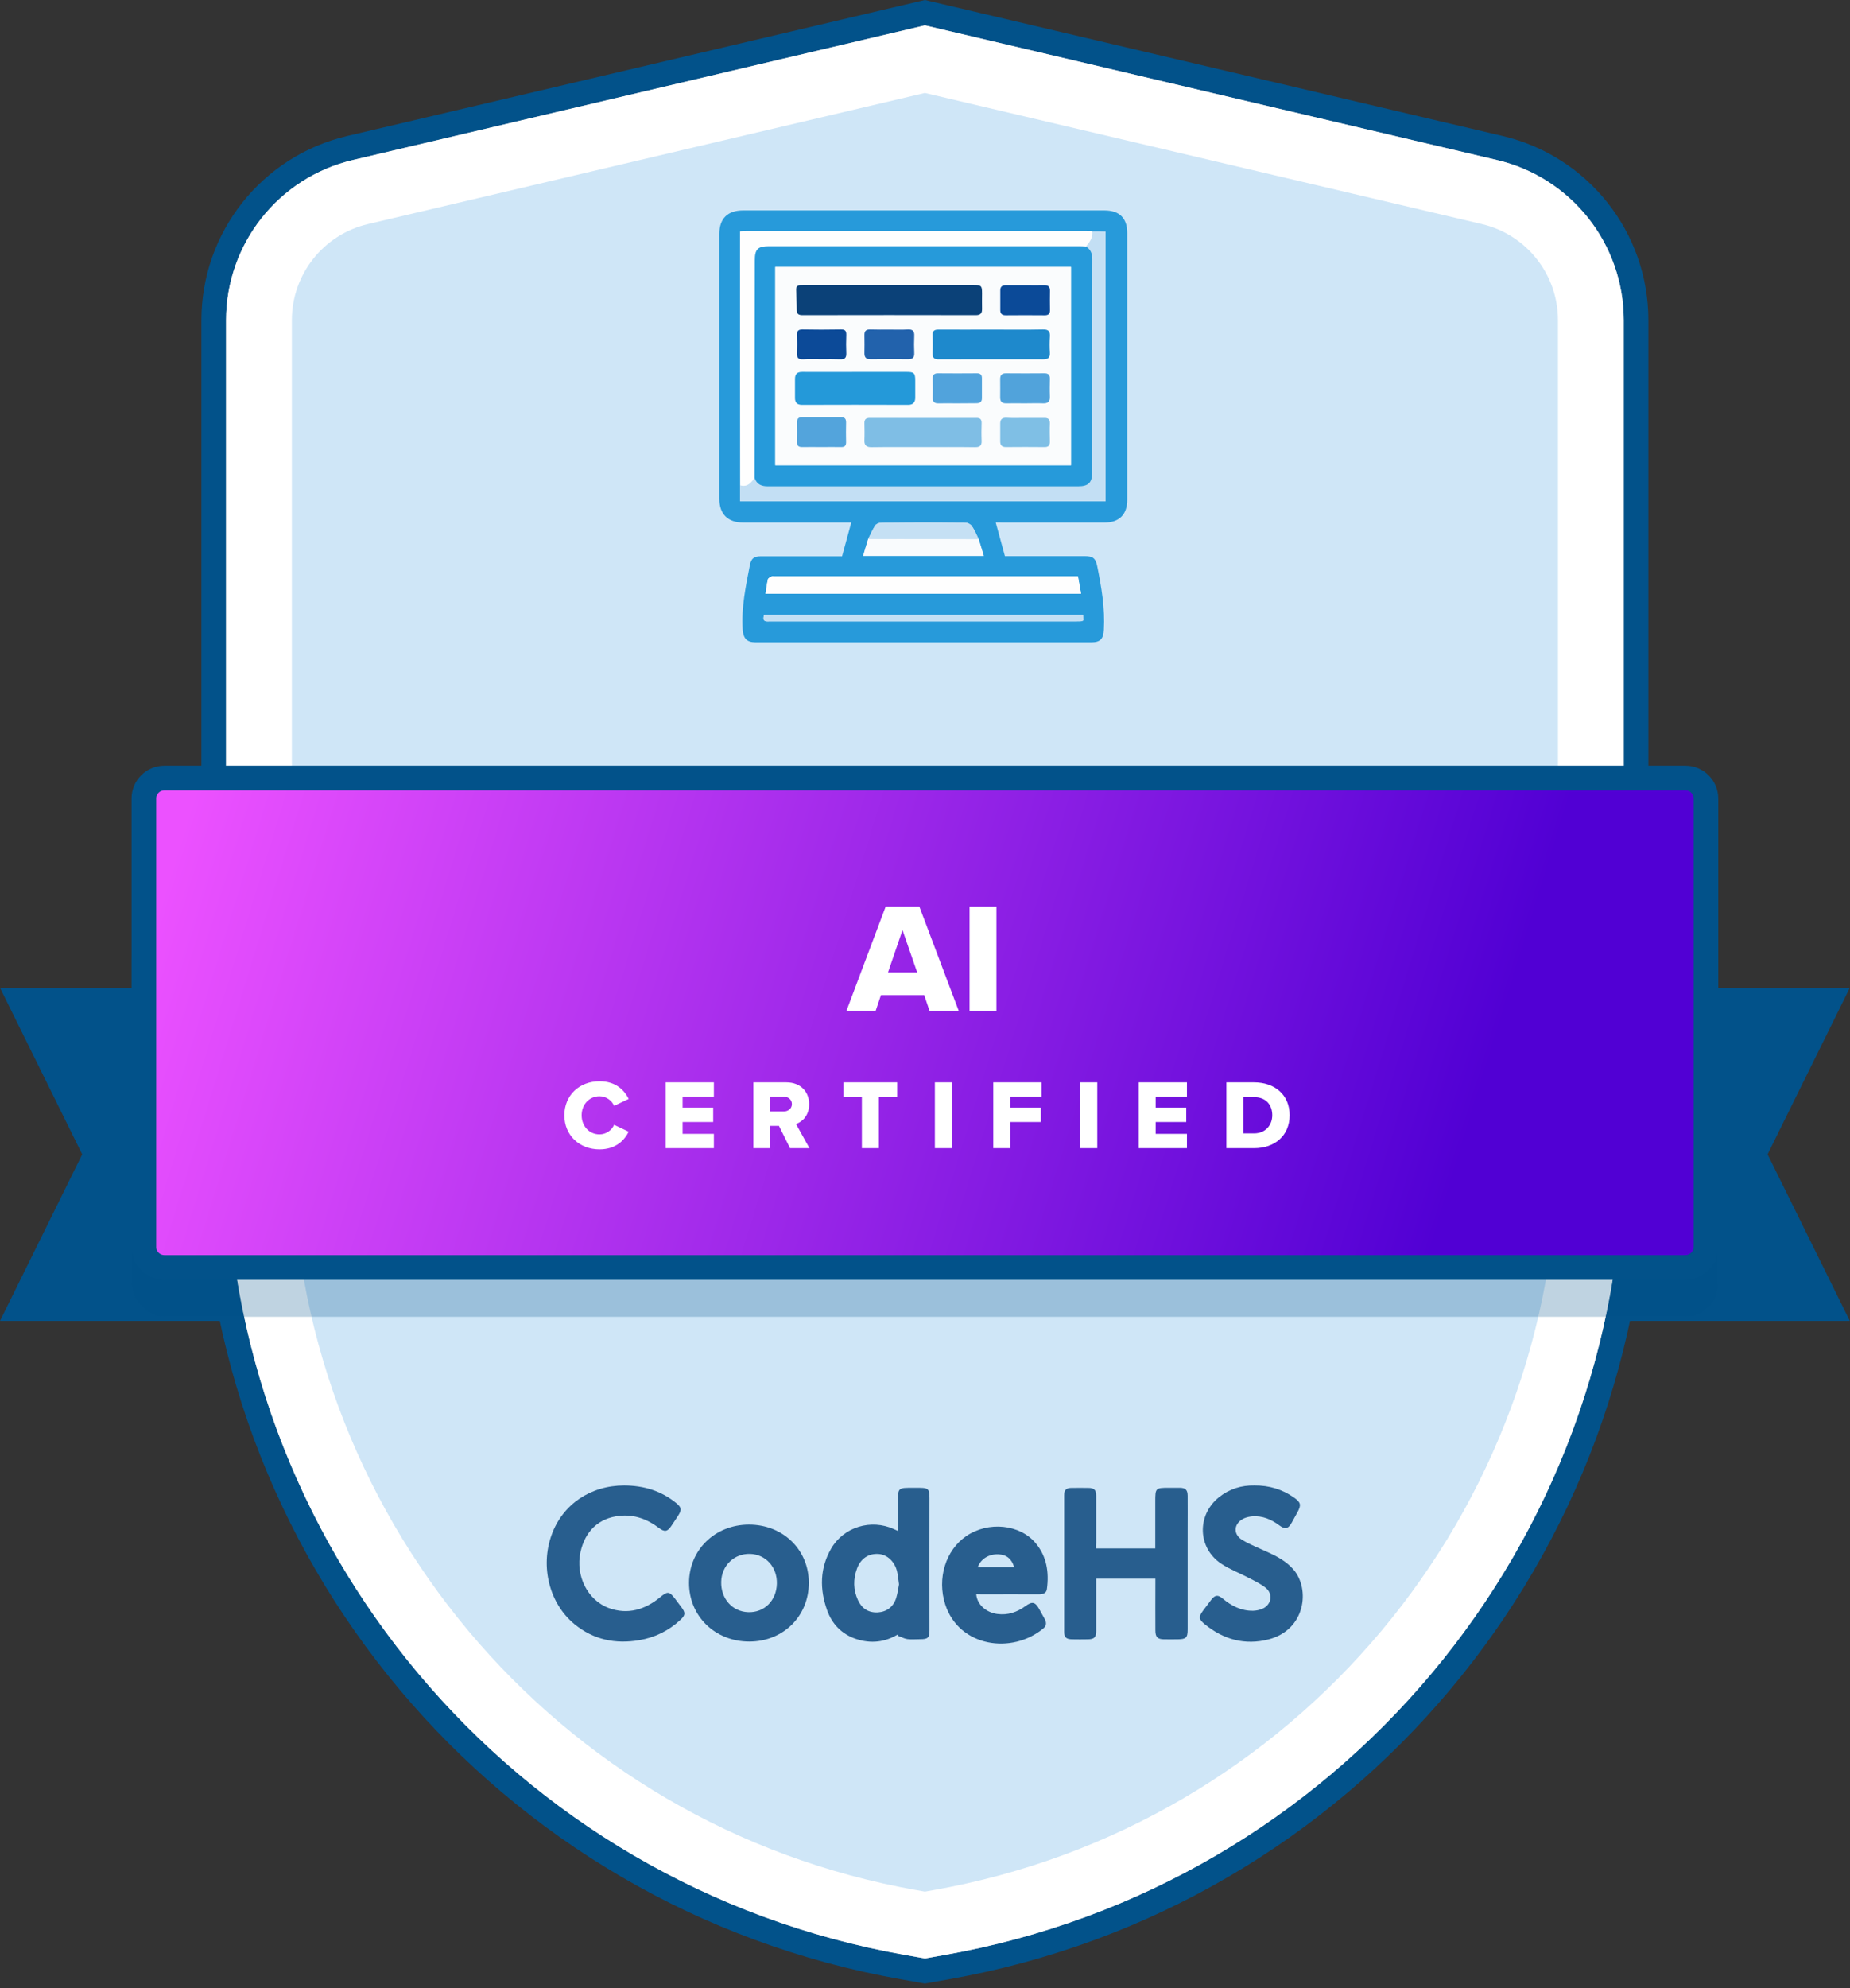 <svg width="364" height="391" viewBox="0 0 364 391" fill="none" xmlns="http://www.w3.org/2000/svg">
<rect x="0" y="0" width="364" height="391" fill="#333333" stroke="none"/>
<path d="M0 194.246H363.964L347.787 227.003L363.964 259.76H0L16.176 227.003L0 194.246Z" fill="#02528A"/>
<path d="M182.537 2.623L295.093 29.107C310.802 32.804 321.905 46.822 321.905 62.961V225.146C321.905 304.817 264.709 372.99 186.251 386.836L182.403 387.515L181.981 387.589L181.559 387.515L177.712 386.836C99.254 372.99 42.057 304.817 42.057 225.146V62.961C42.057 46.822 53.161 32.804 68.871 29.107L181.426 2.623L181.981 2.492L182.537 2.623Z" fill="#C4C4C4" stroke="#02528A" stroke-width="4.853"/>
<path d="M293.054 37.768C304.746 40.518 313.008 50.95 313.009 62.961V225.146C313.008 300.5 258.912 364.979 184.705 378.074L181.981 378.554L179.259 378.074C105.052 364.979 50.955 300.5 50.955 225.146V62.961C50.955 50.95 59.218 40.518 70.909 37.768L181.981 11.633L293.054 37.768Z" fill="#CFE6F7" stroke="white" stroke-width="12.941"/>
<path d="M195.914 102.731C196.526 105.008 197.114 107.113 197.726 109.365C198.02 109.365 198.46 109.365 198.926 109.365C203.773 109.365 208.645 109.365 213.492 109.365C215.059 109.365 215.573 109.806 215.891 111.373C216.723 115.486 217.433 119.623 217.189 123.858C217.091 125.621 216.503 126.306 214.74 126.306C192.707 126.306 170.674 126.306 148.642 126.306C146.903 126.306 146.242 125.523 146.12 123.736C145.851 119.451 146.732 115.314 147.54 111.152C147.809 109.806 148.348 109.39 149.743 109.39C154.639 109.39 159.536 109.39 164.432 109.39C164.872 109.39 165.313 109.39 165.68 109.39C166.292 107.162 166.88 105.032 167.492 102.755C167.149 102.755 166.733 102.755 166.317 102.755C159.634 102.755 152.926 102.755 146.242 102.755C143.207 102.755 141.542 101.115 141.542 98.104C141.542 80.722 141.542 63.341 141.542 45.959C141.542 42.973 143.182 41.381 146.193 41.381C169.891 41.381 193.613 41.381 217.311 41.381C220.249 41.381 221.791 42.899 221.791 45.788C221.791 63.292 221.791 80.796 221.791 98.3C221.791 101.164 220.224 102.755 217.335 102.755C210.652 102.755 203.944 102.755 197.261 102.755C196.771 102.731 196.331 102.731 195.914 102.731ZM192.561 106.011C192.12 105.155 191.753 104.249 191.214 103.441C190.969 103.098 190.382 102.78 189.941 102.78C184.433 102.731 178.949 102.731 173.441 102.78C173.025 102.78 172.413 103 172.217 103.318C171.654 104.151 171.286 105.106 170.821 105.987C170.503 107.04 170.185 108.092 169.818 109.292C177.847 109.292 185.534 109.292 193.564 109.292C193.197 108.117 192.879 107.064 192.561 106.011ZM214.887 45.519C214.52 45.494 214.153 45.47 213.786 45.47C191.459 45.47 169.108 45.47 146.781 45.47C146.438 45.47 146.071 45.519 145.606 45.543C145.606 46.057 145.606 46.498 145.606 46.939C145.606 56.192 145.606 65.446 145.606 74.7C145.606 81.628 145.63 88.556 145.63 95.484C145.63 96.513 145.63 97.565 145.63 98.594C169.695 98.594 193.613 98.594 217.531 98.594C217.531 80.869 217.531 63.243 217.531 45.568C216.576 45.519 215.744 45.519 214.887 45.519ZM150.624 116.759C171.36 116.759 191.973 116.759 212.708 116.759C212.488 115.583 212.292 114.482 212.096 113.331C211.68 113.331 211.362 113.331 211.044 113.331C191.459 113.331 171.899 113.331 152.314 113.331C152.142 113.331 151.946 113.282 151.824 113.356C151.555 113.503 151.139 113.698 151.09 113.919C150.894 114.825 150.796 115.73 150.624 116.759ZM150.331 120.945C149.89 122.438 150.894 122.193 151.628 122.193C171.678 122.193 191.753 122.193 211.803 122.193C212.121 122.193 212.464 122.193 212.782 122.169C212.88 122.169 213.002 122.071 213.174 121.998C213.149 121.655 213.125 121.312 213.1 120.945C192.12 120.945 171.262 120.945 150.331 120.945Z" fill="#279ADA"/>
<path d="M214.889 45.518C215.746 45.518 216.578 45.518 217.533 45.518C217.533 63.194 217.533 80.844 217.533 98.544C193.615 98.544 169.721 98.544 145.632 98.544C145.632 97.516 145.632 96.488 145.632 95.435C147.027 95.827 147.762 94.921 148.447 93.966C148.863 95.239 149.818 95.655 151.091 95.655C171.435 95.655 191.779 95.655 212.122 95.655C214.13 95.655 214.84 94.921 214.84 92.938C214.84 78.959 214.84 64.981 214.864 50.977C214.864 49.9 214.546 49.092 213.64 48.505C214.375 47.648 215.06 46.742 214.889 45.518Z" fill="#C3DFF4"/>
<path d="M148.472 93.967C147.786 94.922 147.052 95.852 145.656 95.436C145.656 88.508 145.632 81.58 145.632 74.651C145.632 65.398 145.632 56.144 145.632 46.89C145.632 46.449 145.632 46.009 145.632 45.495C146.097 45.47 146.464 45.421 146.807 45.421C169.134 45.421 191.485 45.421 213.812 45.421C214.179 45.421 214.546 45.47 214.913 45.47C215.085 46.694 214.399 47.6 213.689 48.457C213.2 48.432 212.71 48.408 212.22 48.408C191.926 48.408 171.606 48.408 151.311 48.408C149.084 48.408 148.521 48.971 148.521 51.248C148.496 65.52 148.472 79.743 148.472 93.967Z" fill="#FEFEFE"/>
<path d="M150.624 116.759C150.771 115.755 150.869 114.825 151.089 113.919C151.138 113.674 151.555 113.503 151.824 113.356C151.946 113.282 152.142 113.331 152.313 113.331C171.898 113.331 191.459 113.331 211.044 113.331C211.362 113.331 211.68 113.331 212.096 113.331C212.292 114.482 212.488 115.584 212.708 116.759C191.973 116.759 171.36 116.759 150.624 116.759Z" fill="#FEFEFE"/>
<path d="M192.561 106.011C192.879 107.064 193.197 108.117 193.564 109.316C185.534 109.316 177.847 109.316 169.818 109.316C170.185 108.117 170.503 107.064 170.821 106.011C178.068 105.987 185.314 105.987 192.561 106.011Z" fill="#F9FBFD"/>
<path d="M150.33 120.945C171.262 120.945 192.12 120.945 213.075 120.945C213.1 121.312 213.124 121.654 213.149 121.997C212.978 122.071 212.855 122.169 212.757 122.169C212.439 122.193 212.096 122.193 211.778 122.193C191.728 122.193 171.653 122.193 151.603 122.193C150.894 122.193 149.89 122.438 150.33 120.945Z" fill="#C3DFF4"/>
<path d="M192.562 106.012C185.316 106.012 178.07 106.012 170.823 105.988C171.264 105.082 171.656 104.152 172.219 103.319C172.439 103.001 173.027 102.781 173.443 102.781C178.951 102.756 184.435 102.732 189.943 102.781C190.384 102.781 190.971 103.074 191.216 103.442C191.779 104.225 192.146 105.131 192.562 106.012Z" fill="#C5E0F4"/>
<path d="M148.47 93.967C148.495 79.743 148.495 65.52 148.519 51.272C148.519 48.995 149.082 48.432 151.31 48.432C171.605 48.432 191.924 48.432 212.219 48.432C212.709 48.432 213.198 48.457 213.688 48.481C214.594 49.069 214.912 49.852 214.912 50.954C214.888 64.932 214.888 78.911 214.888 92.914C214.888 94.897 214.153 95.632 212.17 95.632C191.826 95.632 171.483 95.632 151.139 95.632C149.841 95.656 148.887 95.264 148.47 93.967ZM152.534 52.496C152.534 65.544 152.534 78.519 152.534 91.494C171.972 91.494 191.337 91.494 210.726 91.494C210.726 78.47 210.726 65.52 210.726 52.496C191.312 52.496 171.948 52.496 152.534 52.496Z" fill="#269ADA"/>
<path d="M152.536 52.496C171.949 52.496 191.289 52.496 210.727 52.496C210.727 65.52 210.727 78.47 210.727 91.494C191.338 91.494 171.974 91.494 152.536 91.494C152.536 78.495 152.536 65.52 152.536 52.496ZM174.985 56.07C173.198 56.07 171.386 56.07 169.599 56.07C165.731 56.07 161.863 56.07 157.97 56.07C157.334 56.07 156.648 56.021 156.648 56.927C156.648 58.273 156.771 59.595 156.771 60.942C156.771 61.774 157.163 61.97 157.897 61.97C169.281 61.97 180.64 61.946 192.024 61.97C192.954 61.97 193.248 61.554 193.223 60.721C193.199 59.693 193.223 58.69 193.223 57.661C193.223 56.193 193.076 56.07 191.607 56.07C186.075 56.07 180.542 56.07 174.985 56.07ZM168.252 73.133C164.801 73.133 161.324 73.158 157.873 73.109C156.893 73.109 156.428 73.501 156.453 74.48C156.453 75.753 156.453 77.001 156.453 78.274C156.453 79.18 156.893 79.596 157.824 79.572C164.801 79.572 171.753 79.547 178.73 79.572C179.759 79.572 180.101 79.058 180.101 78.127C180.101 77.026 180.101 75.924 180.101 74.823C180.077 73.329 179.857 73.109 178.412 73.109C175.034 73.133 171.655 73.133 168.252 73.133ZM195.059 64.81C191.607 64.81 188.131 64.834 184.679 64.81C183.871 64.81 183.48 65.03 183.504 65.911C183.553 67.087 183.553 68.286 183.504 69.461C183.455 70.391 183.871 70.685 184.728 70.661C186.148 70.636 187.568 70.661 189.012 70.661C194.398 70.661 199.76 70.661 205.145 70.661C206.051 70.661 206.639 70.489 206.565 69.388C206.492 68.335 206.492 67.258 206.565 66.205C206.639 65.153 206.272 64.785 205.194 64.785C201.816 64.859 198.438 64.81 195.059 64.81ZM181.717 87.895C185.095 87.895 188.498 87.871 191.877 87.92C192.831 87.92 193.199 87.626 193.15 86.647C193.101 85.496 193.101 84.37 193.15 83.22C193.174 82.51 192.929 82.191 192.17 82.191C185.144 82.216 178.143 82.216 171.117 82.191C170.382 82.191 170.089 82.51 170.113 83.22C170.138 84.321 170.162 85.423 170.113 86.525C170.064 87.602 170.529 87.92 171.582 87.92C174.936 87.847 178.339 87.895 181.717 87.895ZM201.792 56.094C200.494 56.094 199.197 56.094 197.875 56.094C197.189 56.094 196.797 56.364 196.797 57.098C196.797 58.396 196.797 59.693 196.797 61.015C196.797 61.75 197.165 62.019 197.875 61.995C200.445 61.97 203.016 61.97 205.562 61.995C206.296 61.995 206.565 61.652 206.565 60.942C206.541 59.669 206.541 58.42 206.565 57.147C206.59 56.339 206.198 56.07 205.439 56.094C204.24 56.094 203.016 56.094 201.792 56.094ZM175.156 64.81C173.859 64.81 172.537 64.834 171.239 64.81C170.382 64.785 170.064 65.128 170.089 65.96C170.138 67.135 170.113 68.335 170.089 69.51C170.064 70.367 170.456 70.661 171.288 70.661C173.736 70.636 176.184 70.636 178.632 70.661C179.489 70.661 179.93 70.416 179.881 69.461C179.832 68.335 179.832 67.184 179.881 66.034C179.93 65.055 179.514 64.736 178.584 64.81C177.433 64.859 176.307 64.81 175.156 64.81ZM201.694 79.303C202.869 79.303 204.068 79.254 205.243 79.303C206.272 79.352 206.639 78.911 206.59 77.932C206.541 76.805 206.565 75.655 206.59 74.504C206.614 73.721 206.296 73.403 205.513 73.403C202.991 73.427 200.47 73.427 197.948 73.403C197.165 73.403 196.822 73.721 196.822 74.504C196.822 75.728 196.846 76.952 196.822 78.177C196.822 79.033 197.238 79.327 198.046 79.303C199.246 79.278 200.47 79.303 201.694 79.303ZM161.667 70.636C162.891 70.636 164.115 70.612 165.339 70.636C166.172 70.661 166.539 70.367 166.49 69.51C166.441 68.286 166.441 67.062 166.49 65.838C166.514 65.055 166.245 64.761 165.437 64.761C162.916 64.81 160.394 64.81 157.848 64.761C157.016 64.761 156.771 65.079 156.795 65.862C156.844 67.038 156.844 68.237 156.795 69.412C156.746 70.294 157.065 70.685 157.97 70.636C159.219 70.612 160.443 70.636 161.667 70.636ZM188.327 79.303C189.6 79.303 190.849 79.303 192.122 79.303C192.807 79.303 193.199 79.033 193.199 78.299C193.199 77.001 193.199 75.679 193.199 74.382C193.199 73.745 192.905 73.403 192.244 73.427C189.673 73.427 187.103 73.452 184.532 73.427C183.798 73.427 183.529 73.77 183.529 74.48C183.553 75.704 183.578 76.928 183.529 78.152C183.504 78.984 183.798 79.352 184.655 79.327C185.879 79.278 187.103 79.303 188.327 79.303ZM161.643 87.895C162.916 87.895 164.164 87.871 165.437 87.895C166.147 87.92 166.49 87.7 166.465 86.941C166.416 85.643 166.441 84.346 166.465 83.024C166.49 82.338 166.147 82.069 165.511 82.044C162.94 82.044 160.394 82.044 157.824 82.044C157.114 82.044 156.82 82.387 156.82 83.097C156.844 84.346 156.844 85.619 156.82 86.892C156.795 87.626 157.138 87.895 157.848 87.895C159.121 87.895 160.37 87.895 161.643 87.895ZM201.669 82.191C200.445 82.191 199.221 82.216 197.997 82.167C197.165 82.142 196.773 82.436 196.773 83.269C196.773 84.444 196.773 85.619 196.773 86.818C196.773 87.577 197.14 87.895 197.899 87.895C200.421 87.871 202.942 87.871 205.464 87.895C206.272 87.895 206.541 87.553 206.516 86.794C206.492 85.619 206.492 84.419 206.516 83.244C206.541 82.436 206.174 82.167 205.415 82.191C204.215 82.216 202.942 82.191 201.669 82.191Z" fill="#FAFCFD"/>
<path d="M174.985 56.07C180.518 56.07 186.075 56.07 191.608 56.07C193.077 56.07 193.224 56.193 193.224 57.661C193.224 58.69 193.199 59.693 193.224 60.722C193.248 61.554 192.954 61.97 192.024 61.97C180.64 61.946 169.281 61.946 157.897 61.97C157.163 61.97 156.771 61.774 156.771 60.942C156.771 59.595 156.673 58.273 156.649 56.927C156.649 56.021 157.334 56.07 157.971 56.07C161.839 56.07 165.707 56.07 169.599 56.07C171.411 56.07 173.198 56.07 174.985 56.07Z" fill="#0B4178"/>
<path d="M168.25 73.134C171.629 73.134 175.007 73.134 178.385 73.134C179.83 73.134 180.074 73.354 180.074 74.848C180.074 75.949 180.074 77.051 180.074 78.153C180.074 79.058 179.707 79.597 178.704 79.597C171.726 79.573 164.774 79.573 157.797 79.597C156.891 79.597 156.426 79.205 156.426 78.3C156.426 77.027 156.426 75.778 156.426 74.505C156.426 73.526 156.866 73.134 157.846 73.134C161.346 73.159 164.798 73.134 168.25 73.134Z" fill="#2499D9"/>
<path d="M195.059 64.809C198.437 64.809 201.816 64.858 205.194 64.785C206.296 64.76 206.638 65.127 206.565 66.204C206.492 67.257 206.492 68.334 206.565 69.387C206.638 70.489 206.051 70.66 205.145 70.66C199.759 70.636 194.398 70.66 189.012 70.66C187.592 70.66 186.148 70.636 184.728 70.66C183.871 70.684 183.455 70.391 183.504 69.46C183.553 68.285 183.553 67.086 183.504 65.911C183.455 65.029 183.871 64.809 184.679 64.809C188.131 64.834 191.607 64.809 195.059 64.809Z" fill="#1E89CC"/>
<path d="M181.715 87.895C178.337 87.895 174.934 87.871 171.556 87.92C170.503 87.944 170.038 87.626 170.087 86.525C170.136 85.423 170.111 84.321 170.087 83.219C170.063 82.51 170.356 82.191 171.091 82.191C178.117 82.191 185.118 82.216 192.144 82.191C192.903 82.191 193.148 82.51 193.124 83.219C193.099 84.37 193.075 85.496 193.124 86.647C193.173 87.602 192.805 87.92 191.851 87.92C188.497 87.871 185.094 87.895 181.715 87.895Z" fill="#7FBEE5"/>
<path d="M201.791 56.094C203.015 56.094 204.239 56.119 205.463 56.094C206.222 56.07 206.589 56.364 206.589 57.147C206.565 58.42 206.565 59.669 206.589 60.942C206.614 61.652 206.344 61.994 205.586 61.994C203.015 61.97 200.444 61.97 197.898 61.994C197.189 61.994 196.821 61.725 196.821 61.015C196.821 59.718 196.821 58.42 196.821 57.098C196.821 56.364 197.189 56.094 197.898 56.094C199.171 56.094 200.493 56.094 201.791 56.094Z" fill="#0B4A98"/>
<path d="M175.154 64.811C176.305 64.811 177.431 64.859 178.581 64.786C179.512 64.737 179.928 65.031 179.879 66.01C179.83 67.136 179.83 68.287 179.879 69.437C179.928 70.392 179.487 70.637 178.63 70.637C176.182 70.612 173.734 70.612 171.286 70.637C170.478 70.637 170.087 70.343 170.087 69.486C170.111 68.311 170.111 67.112 170.087 65.937C170.062 65.104 170.38 64.761 171.237 64.786C172.535 64.835 173.857 64.811 175.154 64.811Z" fill="#2262AC"/>
<path d="M201.691 79.303C200.467 79.303 199.243 79.278 198.019 79.303C197.211 79.327 196.795 79.034 196.795 78.177C196.819 76.953 196.795 75.728 196.795 74.504C196.795 73.746 197.137 73.403 197.921 73.403C200.442 73.427 202.964 73.427 205.485 73.403C206.269 73.403 206.587 73.721 206.563 74.504C206.538 75.655 206.514 76.781 206.563 77.932C206.612 78.911 206.244 79.352 205.216 79.303C204.041 79.254 202.866 79.303 201.691 79.303Z" fill="#51A3DB"/>
<path d="M161.664 70.636C160.44 70.636 159.216 70.587 157.992 70.66C157.062 70.709 156.768 70.318 156.817 69.436C156.866 68.261 156.866 67.062 156.817 65.887C156.792 65.128 157.037 64.785 157.87 64.785C160.391 64.834 162.913 64.834 165.459 64.785C166.267 64.76 166.536 65.054 166.511 65.862C166.462 67.086 166.462 68.31 166.511 69.534C166.536 70.391 166.169 70.685 165.361 70.66C164.088 70.611 162.864 70.636 161.664 70.636Z" fill="#0C4A98"/>
<path d="M188.326 79.303C187.102 79.303 185.878 79.278 184.654 79.303C183.797 79.327 183.504 78.96 183.528 78.128C183.577 76.904 183.553 75.68 183.528 74.456C183.504 73.746 183.773 73.403 184.532 73.403C187.102 73.427 189.673 73.427 192.243 73.403C192.929 73.403 193.198 73.721 193.198 74.358C193.198 75.655 193.198 76.977 193.198 78.275C193.198 79.009 192.831 79.278 192.121 79.278C190.848 79.278 189.575 79.303 188.326 79.303Z" fill="#51A3DC"/>
<path d="M161.643 87.895C160.37 87.895 159.121 87.871 157.848 87.895C157.138 87.92 156.796 87.65 156.82 86.891C156.844 85.643 156.844 84.37 156.82 83.097C156.796 82.362 157.089 82.044 157.824 82.044C160.394 82.044 162.94 82.044 165.511 82.044C166.147 82.044 166.466 82.314 166.466 83.023C166.441 84.321 166.441 85.618 166.466 86.94C166.49 87.699 166.123 87.92 165.437 87.895C164.164 87.871 162.891 87.895 161.643 87.895Z" fill="#53A4DC"/>
<path d="M201.669 82.191C202.942 82.191 204.19 82.215 205.463 82.191C206.222 82.166 206.589 82.436 206.565 83.243C206.516 84.419 206.54 85.594 206.565 86.793C206.589 87.552 206.32 87.919 205.512 87.895C202.991 87.87 200.469 87.87 197.947 87.895C197.164 87.895 196.821 87.577 196.821 86.818C196.821 85.643 196.821 84.468 196.821 83.268C196.821 82.436 197.213 82.117 198.045 82.166C199.245 82.24 200.469 82.191 201.669 82.191Z" fill="#7FBFE5"/>
<rect x="25.882" y="182.113" width="312.2" height="76.837" rx="6.47" fill="#02528A" fill-opacity="0.25"/>
<path d="M32.352 152.997H331.611C333.845 152.998 335.655 154.808 335.655 157.041V245.202C335.655 247.435 333.845 249.245 331.611 249.245H32.352C30.119 249.245 28.309 247.435 28.309 245.202V157.041C28.309 154.808 30.119 152.997 32.352 152.997Z" fill="url(#paint0_linear_1158_23493)" stroke="#02528A" stroke-width="4.853"/>
<g clip-path="url(#clip0_1158_23493)">
<path d="M188.639 198.79H182.892L181.847 195.686H173.334L172.289 198.79H166.541L174.256 178.29H180.894L188.639 198.79ZM180.464 191.23L177.575 182.9L174.717 191.23H180.464ZM196.055 198.79H190.768V178.29H196.055V198.79Z" fill="white"/>
<path d="M117.954 226.023C114.071 226.023 111.043 223.306 111.043 219.326C111.043 215.328 114.071 212.629 117.954 212.629C121.176 212.629 122.845 214.396 123.699 216.104L120.826 217.463C120.399 216.434 119.293 215.58 117.954 215.58C115.935 215.58 114.44 217.21 114.44 219.326C114.44 221.442 115.935 223.073 117.954 223.073C119.293 223.073 120.399 222.219 120.826 221.19L123.699 222.549C122.865 224.218 121.176 226.023 117.954 226.023ZM140.459 225.79H130.967V212.843H140.459V215.658H134.305V217.812H140.323V220.646H134.305V222.976H140.459V225.79ZM159.266 225.79H155.442L153.268 221.403H151.559V225.79H148.221V212.843H154.704C157.577 212.843 159.208 214.745 159.208 217.152C159.208 219.404 157.829 220.607 156.626 221.035L159.266 225.79ZM155.811 217.113C155.811 216.22 155.073 215.658 154.199 215.658H151.559V218.569H154.199C155.073 218.569 155.811 218.006 155.811 217.113ZM172.919 225.79H169.58V215.755H165.95V212.843H176.53V215.755H172.919V225.79ZM187.281 225.79H183.942V212.843H187.281V225.79ZM198.772 225.79H195.434V212.843H204.926V215.658H198.772V217.812H204.79V220.646H198.772V225.79ZM215.894 225.79H212.555V212.843H215.894V225.79ZM233.539 225.79H224.046V212.843H233.539V215.658H227.385V217.812H233.403V220.646H227.385V222.976H233.539V225.79ZM246.755 225.79H241.301V212.843H246.736C250.812 212.843 253.743 215.289 253.743 219.307C253.743 223.325 250.812 225.79 246.755 225.79ZM244.639 215.755V222.879H246.736C249.007 222.879 250.327 221.229 250.327 219.307C250.327 217.308 249.123 215.755 246.755 215.755H244.639Z" fill="white"/>
</g>
<path d="M215.659 304.498C219.612 304.498 223.418 304.498 227.307 304.498C227.307 301.365 227.307 298.274 227.307 295.205C227.307 292.64 227.37 292.576 229.957 292.576C230.692 292.576 231.428 292.576 232.164 292.576C233.257 292.598 233.657 292.976 233.678 294.111C233.699 296.319 233.678 298.527 233.678 300.734C233.678 307.294 233.678 313.833 233.678 320.393C233.678 322.054 233.384 322.348 231.723 322.369C230.819 322.369 229.893 322.39 228.989 322.369C227.749 322.348 227.328 321.928 227.328 320.603C227.307 317.597 227.328 314.569 227.328 311.562C227.328 311.226 227.328 310.868 227.328 310.448C223.439 310.448 219.633 310.448 215.68 310.448C215.68 310.805 215.68 311.184 215.68 311.562C215.68 314.611 215.68 317.66 215.68 320.708C215.68 321.97 215.302 322.348 214.061 322.369C213.01 322.39 211.959 322.39 210.908 322.369C209.772 322.348 209.373 321.949 209.373 320.855C209.373 311.92 209.373 302.984 209.373 294.048C209.373 292.997 209.793 292.598 210.845 292.598C211.938 292.576 213.01 292.598 214.103 292.598C215.281 292.598 215.68 292.976 215.68 294.153C215.68 297.202 215.68 300.251 215.68 303.299C215.659 303.657 215.659 304.035 215.659 304.498Z" fill="#285E8E"/>
<path d="M176.741 321.361C174.113 322.959 171.358 323.253 168.457 322.307C165.597 321.361 163.684 319.342 162.717 316.588C161.266 312.488 161.308 308.367 163.537 304.52C166.018 300.251 171.379 298.653 175.879 300.693C176.089 300.798 176.32 300.882 176.699 301.071C176.699 299.221 176.72 297.497 176.699 295.752C176.657 292.472 176.594 292.577 179.831 292.577C182.943 292.577 182.901 292.451 182.88 295.605C182.859 303.91 182.88 312.215 182.88 320.52C182.88 322.076 182.586 322.349 181.051 322.349C180.21 322.349 179.348 322.433 178.528 322.328C177.918 322.244 177.329 321.907 176.72 321.697C176.741 321.571 176.741 321.466 176.741 321.361ZM176.888 311.563C176.741 310.617 176.699 309.818 176.509 309.04C176.047 307.085 174.575 305.718 172.893 305.592C170.938 305.445 169.361 306.454 168.625 308.451C167.847 310.533 167.868 312.635 168.814 314.675C169.571 316.315 170.875 317.177 172.746 317.072C174.47 316.966 175.795 315.978 176.341 314.212C176.615 313.287 176.741 312.362 176.888 311.563Z" fill="#285E8E"/>
<path d="M122.83 292.115C126.657 292.136 130.147 293.166 133.133 295.647C134.079 296.425 134.142 296.951 133.469 297.981C133.007 298.675 132.565 299.39 132.081 300.083C131.325 301.219 130.757 301.303 129.664 300.483C127.372 298.738 124.828 297.792 121.926 298.086C117.826 298.506 115.135 301.051 114.21 305.235C113.201 309.839 115.598 314.696 119.824 316.231C123.566 317.576 126.93 316.525 129.895 314.086C131.325 312.909 131.682 312.888 132.817 314.381C133.238 314.948 133.658 315.495 134.079 316.063C134.899 317.156 134.878 317.618 133.848 318.565C131.556 320.688 128.865 322.013 125.774 322.538C121.085 323.337 116.775 322.454 113.054 319.406C108.113 315.369 106.262 308.115 108.533 301.828C110.699 295.836 116.186 292.115 122.83 292.115Z" fill="#285E8E"/>
<path d="M246.818 292.114C249.72 292.093 252.285 292.871 254.598 294.49C255.943 295.436 256.07 295.94 255.292 297.37C254.913 298.043 254.556 298.716 254.177 299.389C253.441 300.692 252.874 300.818 251.675 299.935C250.119 298.779 248.395 298.043 246.419 298.19C245.872 298.232 245.305 298.358 244.8 298.569C242.761 299.494 242.508 301.659 244.401 302.816C245.977 303.762 247.723 304.435 249.405 305.213C251.297 306.075 253.105 307.042 254.493 308.64C257.836 312.508 256.848 320.477 249.657 322.369C244.968 323.589 240.721 322.432 237 319.363C235.822 318.395 235.822 317.933 236.726 316.713C237.252 316.02 237.778 315.305 238.303 314.611C239.06 313.623 239.628 313.56 240.574 314.359C242.319 315.809 244.253 316.797 246.566 316.755C247.176 316.734 247.828 316.608 248.395 316.356C250.161 315.578 250.54 313.476 249.047 312.256C248.059 311.457 246.861 310.889 245.725 310.301C243.938 309.355 242.004 308.64 240.322 307.525C235.633 304.435 235.444 297.98 239.817 294.448C241.92 292.766 244.274 292.072 246.818 292.114Z" fill="#285E8E"/>
<path d="M192.087 313.496C192.213 315.472 193.979 317.091 196.229 317.386C198.289 317.659 200.097 317.049 201.737 315.851C203.083 314.862 203.671 314.989 204.47 316.418C204.849 317.091 205.227 317.764 205.585 318.437C205.942 319.11 205.879 319.74 205.29 320.224C199.088 325.375 188.723 323.882 185.989 315.535C184.328 310.426 186.052 304.833 190.131 302.058C194.462 299.115 200.686 299.724 203.798 303.488C205.963 306.095 206.426 309.207 205.984 312.487C205.879 313.328 205.185 313.517 204.407 313.517C200.686 313.496 196.985 313.517 193.264 313.517C192.843 313.496 192.465 313.496 192.087 313.496ZM199.529 308.176C199.088 306.558 198.016 305.717 196.46 305.653C194.589 305.569 192.991 306.536 192.381 308.176C194.757 308.176 197.091 308.176 199.529 308.176Z" fill="#285E8E"/>
<path d="M159.141 311.268C159.141 317.828 154.095 322.811 147.43 322.811C140.702 322.811 135.572 317.828 135.572 311.289C135.572 304.793 140.681 299.81 147.367 299.81C154.074 299.81 159.141 304.751 159.141 311.268ZM152.855 311.437C152.939 308.178 150.668 305.655 147.577 305.571C144.445 305.486 141.985 307.862 141.901 311.058C141.817 314.38 144.087 316.924 147.199 317.029C150.353 317.155 152.771 314.78 152.855 311.437Z" fill="#285E8E"/>
<defs>
<linearGradient id="paint0_linear_1158_23493" x1="35.485" y1="163.79" x2="397.398" y2="275.024" gradientUnits="userSpaceOnUse">
<stop stop-color="#EC51FF"/>
<stop offset="0.686" stop-color="#5100D4"/>
</linearGradient>
<clipPath id="clip0_1158_23493">
<rect width="175.511" height="60.661" fill="white" transform="translate(94.633 170.79)"/>
</clipPath>
</defs>
</svg>
